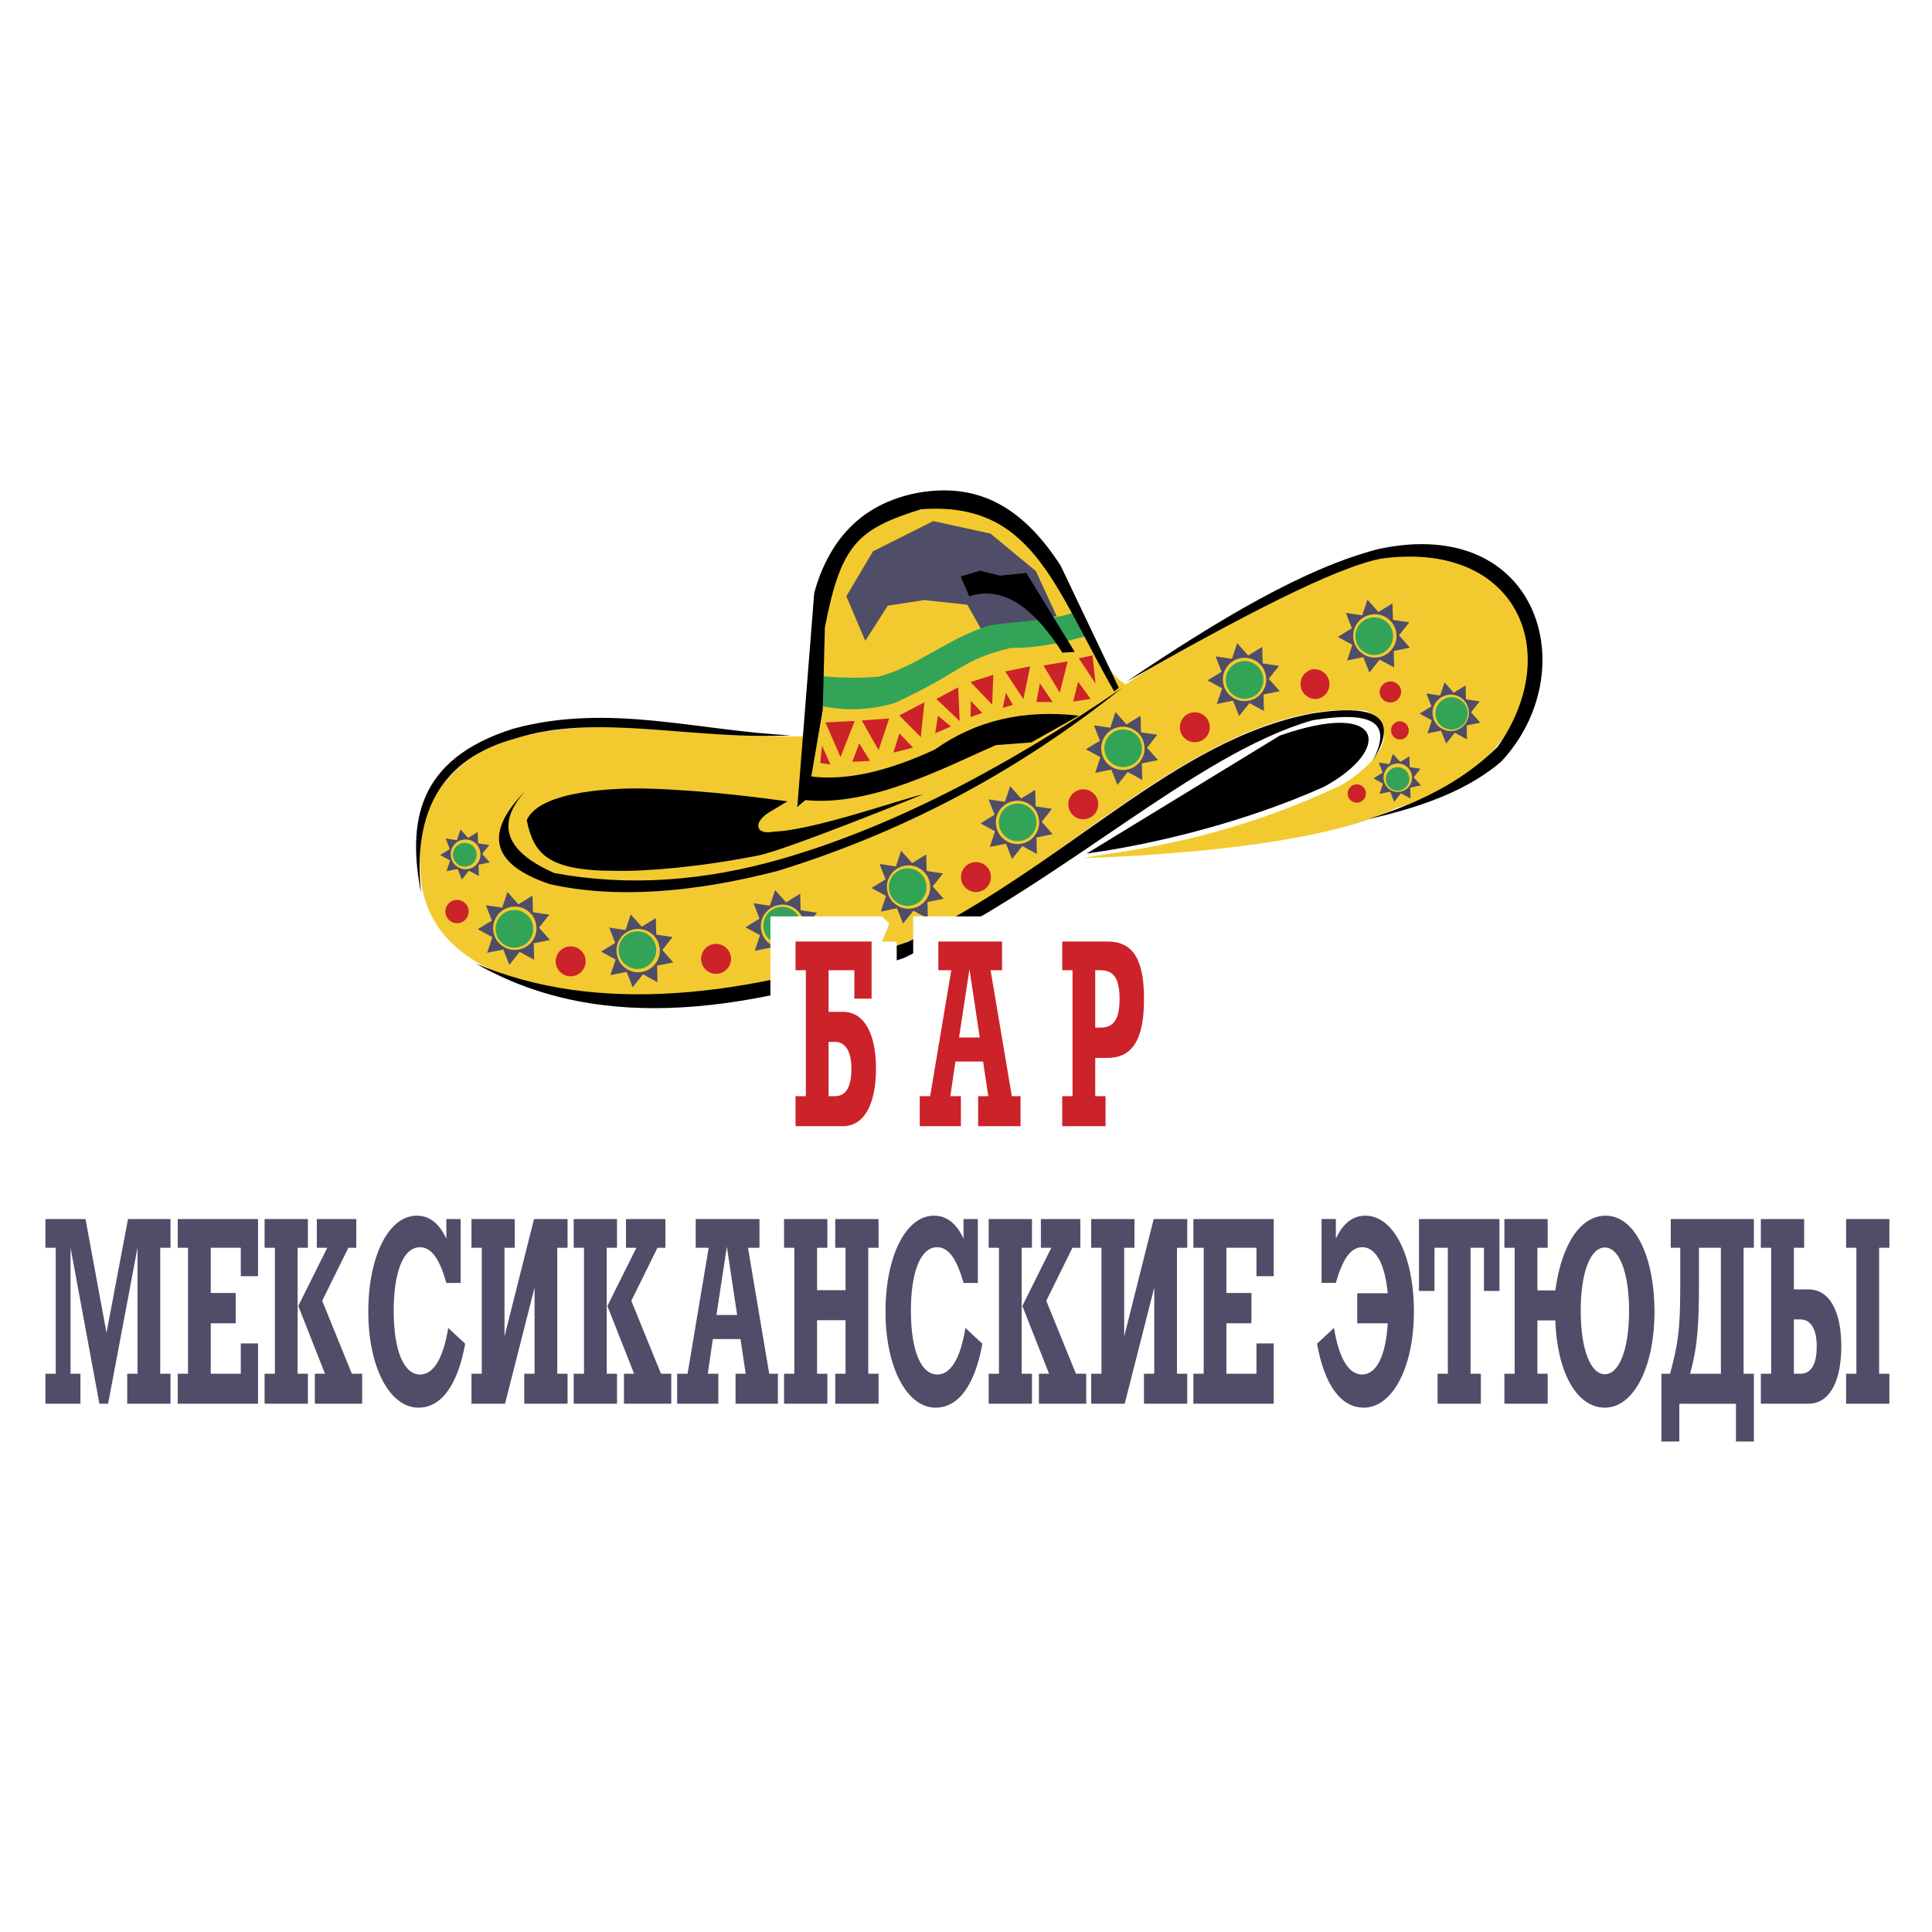 <svg xmlns="http://www.w3.org/2000/svg" width="2500" height="2500" viewBox="0 0 192.756 192.756"><path fill-rule="evenodd" clip-rule="evenodd" fill="#fff" d="M0 0h192.756v192.756H0V0z"/><path d="M49.067 74.299c-3.485 2.082-7.774 5.015-7.101 13.111 1.345 16.191 32.983 13.175 48.264 6.63 14.477-5.695 30.157-24.67 46.11-23.119 4.426 2.528-.668 6.311-2.41 7.352-12.467 5.971-23.057 6.757-25.873 7.331 0 0 22.389-.446 31.236-4.993 21.312-5.716 16.346-34.892-9.391-22.1-8.848 4.547-13.271 6.821-17.561 9.753-3.217-1.403-6.707-13.728-9.924-15.13-8.046-5.907-19.976-2.104-21.18 6.375l-1.068 13.939c-11.663.32-20.11-2.761-31.102.851z" fill-rule="evenodd" clip-rule="evenodd" fill="#f2ca30"/><path d="M78.562 79.952l-1.743 1.041c-1.742 1.042-1.474 2.359.403 1.977 3.888-.106 13.003-3.336 14.88-3.718 0 0-13.539 5.503-16.354 6.077-5.63 1.147-11.395 1.636-14.344 1.551-6.837.021-8.179-1.764-8.85-5.058 1.34-3.018 9.115-3.229 12.064-3.145 5.9.17 11.933.999 13.944 1.275z" fill-rule="evenodd" clip-rule="evenodd"/><path fill-rule="evenodd" clip-rule="evenodd" fill="#4f4d68" d="M86.329 63.932l-1.891-4.448 2.666-4.481 6.008-3.014 5.714 1.252 4.52 3.732 2.08 4.498-7.371 1.592-1.542-2.729-4.301-.465-3.644.563-2.239 3.5z"/><path d="M80.796 70.16l.23-2.821c2.208.297 4.456.346 6.57.183 3.694-.902 6.945-3.832 11.125-5.131 2.807-.423 5.701-.417 8.422-1.269l1.195 2.352c-2.543.697-5.006 1.199-7.459 1.162-5.072 1.229-4.598 2.236-11.589 5.494-2.781.834-5.613.845-8.494.03z" fill-rule="evenodd" clip-rule="evenodd" fill="#33a457"/><path d="M79.561 80.345l-.051.189.84-.708c6.65.669 14.125-3.382 19.017-5.486l3.525-.271 4.736-2.665c-5.5-.639-10.281.484-14.348 3.371-4.795 2.23-8.908 3.128-12.338 2.693l1.145-6.677.211-8.187c1.613-8.373 3.317-9.815 9.588-11.797 11.109-.816 13.238 7.612 19.275 18.176l.463-.363-5.787-12.155c-3.963-6.176-8.496-8.258-14.112-7.326-5.408.983-8.904 4.32-10.488 10.013l-1.676 21.193z" fill-rule="evenodd" clip-rule="evenodd"/><path fill-rule="evenodd" clip-rule="evenodd" fill="#cc2229" d="M81.833 76.123l.183-1.737.832 1.888-1.015-.151zM83.86 75.531l-1.509-3.451 2.923-.148-1.414 3.599zM85.031 76.008l.698-1.842 1.073 1.75-1.771.092zM87.658 74.847l-1.679-2.969 2.734-.199-1.055 3.168zM89.138 75.082l.595-1.911 1.364 1.422-1.959.489zM91.867 73.542l-2.14-2.159 2.505-1.317-.365 3.476zM93.31 73.158l.269-1.755 1.294 1.078-1.563.677zM95.748 71.945l-2.331-2.21 2.181-1.16.15 3.37zM96.83 71.545l.028-1.616 1.14 1.2-1.168.416zM98.992 70.3l-2.158-2.245 2.268-.731-.11 2.976zM100.043 70.623l.32-1.498.692 1.202-1.012.296zM102.102 69.755l-1.815-2.762 2.492-.508-.677 3.27zM103.41 70.025l.338-1.858 1.279 1.887-1.617-.029zM105.729 69.105l-1.627-2.71 2.423-.405-.796 3.115zM107.074 69.995l.49-1.979 1.247 1.714-1.737.265zM109.303 68.198l-1.678-2.522 1.375-.28.303 2.802z"/><path d="M96.7 59.491l-.85-1.975 1.941-.575 1.979.491 2.631-.267 4.826 7.876-1.236.073c-2.739-4.285-5.749-6.752-9.291-5.623zM108.418 85.16l19.273-11.773c10.533-3.674 11.225 1.4 4.416 5.106-7.445 3.344-16.421 5.669-23.689 6.667zM52.45 78.886c-3.024 3.316-2.07 6.056 2.86 8.219 7.414 1.371 14.944.798 22.57-1.384 10.712-3.074 22.096-8.855 34.092-17.104-9.773 7.842-21.024 14.145-34.363 18.269-8.396 2.179-16.186 2.795-22.751 1.326-5.833-1.967-6.636-5.075-2.408-9.326z" fill-rule="evenodd" clip-rule="evenodd"/><path d="M91.126 90.862L90.1 92.151l-.607-1.531-1.614.329.521-1.563-1.449-.79 1.404-.862-.599-1.533 1.629.243.522-1.563 1.097 1.233 1.403-.861.045 1.646 1.629.244-1.024 1.294 1.091 1.234-1.614.329.041 1.646-1.449-.784zm-.05-.249a2.08 2.08 0 0 0 1.368-.923 2.077 2.077 0 0 0 .313-1.621 2.087 2.087 0 0 0-.922-1.368 2.08 2.08 0 0 0-1.62-.314 2.08 2.08 0 0 0-1.369.923 2.077 2.077 0 0 0-.314 1.619c.119.585.427 1.04.926 1.369a2.082 2.082 0 0 0 1.618.315zM78.552 94.779l-1.027 1.29-.606-1.532-1.613.329.521-1.562-1.45-.79 1.404-.863-.598-1.533 1.629.243.522-1.563 1.096 1.233 1.404-.861.044 1.646 1.629.244-1.025 1.294 1.091 1.234-1.614.329.041 1.646-1.448-.784zm-.051-.25a2.082 2.082 0 0 0 1.368-.923 2.08 2.08 0 0 0 .314-1.621 2.08 2.08 0 0 0-.923-1.367 2.08 2.08 0 0 0-1.62-.314 2.082 2.082 0 0 0-1.369.923 2.08 2.08 0 0 0-.314 1.62c.119.585.427 1.04.925 1.368s1.038.433 1.619.314zM64.151 97.206l-1.027 1.289-.607-1.531-1.614.328.521-1.562-1.449-.789 1.404-.863-.598-1.533 1.629.244.522-1.563 1.096 1.233 1.404-.861.044 1.646 1.629.245-1.025 1.294 1.091 1.235-1.614.328.041 1.646-1.447-.786zm-.051-.25a2.081 2.081 0 0 0 1.368-.923 2.08 2.08 0 0 0 .314-1.621 2.085 2.085 0 0 0-.923-1.368 2.083 2.083 0 0 0-1.62-.314 2.08 2.08 0 0 0-1.369.923 2.079 2.079 0 0 0-.314 1.62c.119.584.427 1.04.926 1.369a2.077 2.077 0 0 0 1.618.314zM51.847 94.974l-1.027 1.289-.606-1.531-1.614.329.521-1.563-1.45-.79 1.404-.862-.598-1.533 1.629.243.522-1.563 1.096 1.233 1.404-.861.044 1.646 1.629.244-1.025 1.294 1.091 1.234-1.614.329.041 1.647-1.447-.785zm-.051-.249a2.082 2.082 0 0 0 1.368-.923 2.078 2.078 0 0 0 .314-1.622 2.08 2.08 0 0 0-.923-1.367 2.08 2.08 0 0 0-1.62-.314 2.08 2.08 0 0 0-1.369.923 2.079 2.079 0 0 0-.314 1.62c.119.584.427 1.039.925 1.368a2.089 2.089 0 0 0 1.619.315zM46.783 86.864l-.706.886-.417-1.053-1.11.226.358-1.075-.997-.543.965-.594-.411-1.054 1.12.167.359-1.075.754.849.965-.592.031 1.132 1.12.167-.705.891.75.848-1.11.227.028 1.132-.994-.539zm-.035-.172c.401-.082.714-.293.94-.635.226-.342.298-.713.216-1.115s-.294-.714-.635-.941a1.435 1.435 0 0 0-1.114-.216 1.427 1.427 0 0 0-.941.635 1.427 1.427 0 0 0-.216 1.114c.082.402.294.715.637.941.343.226.713.298 1.113.217zM102 84.414l-1.027 1.289-.605-1.531-1.613.329.52-1.562-1.449-.79 1.404-.862-.598-1.533 1.629.244.521-1.563 1.096 1.233 1.404-.861.045 1.646 1.629.244-1.025 1.294 1.092 1.234-1.613.329.041 1.646-1.451-.786zm-.051-.249a2.076 2.076 0 0 0 1.367-.923 2.076 2.076 0 0 0 .314-1.621 2.083 2.083 0 0 0-.922-1.368 2.082 2.082 0 0 0-1.621-.314 2.084 2.084 0 0 0-1.369.923 2.082 2.082 0 0 0-.312 1.62c.119.585.426 1.04.926 1.368a2.076 2.076 0 0 0 1.617.315zM112.514 77.024l-1.027 1.289-.607-1.531-1.613.329.521-1.562-1.449-.79 1.402-.862-.598-1.533 1.629.243.523-1.563 1.096 1.233 1.404-.861.043 1.646 1.629.244-1.023 1.294 1.092 1.234-1.615.329.041 1.647-1.448-.786zm-.051-.249a2.085 2.085 0 0 0 1.367-.923 2.067 2.067 0 0 0 .312-1.621 2.072 2.072 0 0 0-.922-1.367 2.079 2.079 0 0 0-1.619-.314 2.075 2.075 0 0 0-1.369.923 2.075 2.075 0 0 0-.314 1.62c.119.585.428 1.04.926 1.368a2.079 2.079 0 0 0 1.619.314zM124.654 70.149l-1.027 1.289-.607-1.531-1.613.329.521-1.563-1.449-.789 1.402-.863-.598-1.533 1.629.243.523-1.563 1.096 1.233 1.404-.861.043 1.646 1.631.245-1.025 1.294 1.092 1.234-1.615.329.041 1.646-1.448-.785zm-.05-.249a2.085 2.085 0 0 0 1.367-.923 2.076 2.076 0 0 0 .314-1.621 2.084 2.084 0 0 0-.924-1.368 2.077 2.077 0 0 0-1.619-.313 2.075 2.075 0 0 0-1.369.923 2.074 2.074 0 0 0-.314 1.62c.119.585.428 1.04.926 1.369a2.085 2.085 0 0 0 1.619.313zM137.65 65.808l-1.027 1.29-.607-1.531-1.613.329.521-1.563-1.449-.789 1.402-.863-.598-1.533 1.629.243.521-1.563 1.098 1.233 1.402-.861.045 1.646 1.629.244-1.023 1.294 1.09 1.234-1.613.329.041 1.646-1.448-.785zm-.052-.249a2.084 2.084 0 0 0 1.369-.923 2.077 2.077 0 0 0 .312-1.621 2.074 2.074 0 0 0-.922-1.368 2.079 2.079 0 0 0-1.619-.314 2.075 2.075 0 0 0-1.369.923 2.074 2.074 0 0 0-.314 1.62c.119.584.428 1.04.926 1.368a2.076 2.076 0 0 0 1.617.315zM145.146 73.104l-.865 1.083-.51-1.287-1.355.276.438-1.313-1.217-.664 1.18-.725-.504-1.289 1.369.205.439-1.314.922 1.037 1.18-.724.037 1.383 1.369.206-.861 1.087.918 1.037-1.357.276.035 1.384-1.218-.658zm-.042-.209c.49-.1.873-.358 1.148-.775.275-.418.365-.871.264-1.363-.1-.49-.357-.872-.775-1.149a1.75 1.75 0 0 0-1.361-.264c-.492.1-.873.358-1.15.776a1.753 1.753 0 0 0-.264 1.361c.1.491.359.874.777 1.15.419.275.872.363 1.361.264zM139.775 79.146l-.676.849-.4-1.007-1.062.216.344-1.028-.953-.52.924-.568-.395-1.009 1.072.16.344-1.028.723.812.922-.566.031 1.083 1.07.161-.674.852.719.812-1.062.217.027 1.083-.954-.519zm-.033-.164c.383-.079.684-.281.9-.607.215-.327.283-.682.205-1.067a1.368 1.368 0 0 0-.607-.9 1.372 1.372 0 0 0-1.066-.207 1.369 1.369 0 0 0-.9.607 1.373 1.373 0 0 0-.207 1.066c.08.385.281.685.609.9s.683.286 1.066.208z" fill-rule="evenodd" clip-rule="evenodd" fill="#4f4d68"/><path d="M97.67 88.967c-.806.164-1.597-.359-1.761-1.165s.359-1.597 1.166-1.761a1.495 1.495 0 0 1 1.76 1.165 1.497 1.497 0 0 1-1.165 1.761zM85.655 94.801c-.806.164-1.597-.359-1.761-1.165s.359-1.597 1.165-1.761 1.597.359 1.761 1.165a1.496 1.496 0 0 1-1.165 1.761zM71.741 97.129a1.496 1.496 0 0 1-1.761-1.165 1.496 1.496 0 0 1 1.165-1.761c.806-.164 1.597.359 1.761 1.165s-.359 1.597-1.165 1.761zM57.234 97.377a1.496 1.496 0 0 1-1.761-1.164 1.497 1.497 0 0 1 1.165-1.762c.806-.164 1.597.359 1.761 1.165s-.359 1.597-1.165 1.761zM45.83 92.083a1.163 1.163 0 0 1-1.369-.906 1.162 1.162 0 0 1 .905-1.369 1.163 1.163 0 0 1 1.37.906 1.163 1.163 0 0 1-.906 1.369zM108.377 81.707a1.494 1.494 0 0 1-1.76-1.165 1.497 1.497 0 0 1 1.164-1.761 1.496 1.496 0 0 1 1.762 1.165 1.496 1.496 0 0 1-1.166 1.761zM119.506 74.022c-.805.164-1.596-.359-1.76-1.165s.359-1.597 1.164-1.761c.807-.164 1.598.359 1.762 1.165s-.36 1.597-1.166 1.761zM131.494 69.717a1.494 1.494 0 0 1-.596-2.926 1.494 1.494 0 0 1 .596 2.926zM138.928 70.064a1.08 1.08 0 0 1-1.271-.841 1.08 1.08 0 0 1 2.113-.43 1.08 1.08 0 0 1-.842 1.271zM139.854 73.769a.913.913 0 0 1-.365-1.788.913.913 0 0 1 .365 1.788zM135.549 80.062a.914.914 0 0 1-1.076-.711c-.1-.493.221-.976.713-1.076s.975.219 1.076.712a.915.915 0 0 1-.713 1.075z" fill-rule="evenodd" clip-rule="evenodd" fill="#cc2229"/><path d="M42.013 89.138c-1.366-7.083-.441-13.388 9.178-16.428 9.552-2.617 18.598.249 27.725.651-10.022.499-19.321-2.281-27.526.324-7.378 2.022-10.246 7.362-9.377 15.453zM47.503 96.144c11.925 5.061 26.63 3.498 43.061-2.174 15.872-7.669 26.565-20.221 40.383-22.787 7.033-1.118 8.455.763 6.035 4.695 1.527-3.059 1.145-5.19-6.066-4.012-11.799 3.441-24.518 15.927-40.704 23.699-14.733 5.059-29.908 7.904-42.709.579z" fill-rule="evenodd" clip-rule="evenodd"/><path d="M112.361 68.03c9.121-6.168 17.857-11.396 25.227-13.266 16.053-3.402 20.52 12.29 12.197 21.212-3.01 2.576-7.162 4.38-13.303 5.757 4.699-1.521 9.188-3.515 12.92-7.203 6.791-9.614 1.799-20.646-11.615-18.792-4.578.875-14.105 5.843-25.426 12.292z" fill-rule="evenodd" clip-rule="evenodd"/><path d="M90.937 90.347a1.881 1.881 0 0 0 1.465-2.215 1.88 1.88 0 0 0-2.215-1.464 1.88 1.88 0 0 0-1.465 2.214 1.88 1.88 0 0 0 2.215 1.465zM78.414 94.196a1.882 1.882 0 0 0 1.465-2.215 1.882 1.882 0 0 0-2.215-1.465 1.882 1.882 0 0 0-1.465 2.215 1.88 1.88 0 0 0 2.215 1.465zM63.968 96.633a1.882 1.882 0 0 0 1.465-2.215c-.207-1.013-1.202-1.671-2.215-1.465s-1.671 1.201-1.465 2.215a1.88 1.88 0 0 0 2.215 1.465zM51.693 94.51a1.881 1.881 0 0 0 1.465-2.215 1.88 1.88 0 0 0-2.214-1.464 1.88 1.88 0 0 0-1.465 2.214 1.88 1.88 0 0 0 2.214 1.465zM46.609 86.438a1.187 1.187 0 0 0 .924-1.397 1.187 1.187 0 0 0-1.397-.924 1.186 1.186 0 0 0-.924 1.396c.13.64.757 1.055 1.397.925zM101.908 83.887a1.88 1.88 0 0 0 1.465-2.215 1.881 1.881 0 0 0-2.215-1.465 1.883 1.883 0 0 0-1.465 2.215 1.881 1.881 0 0 0 2.215 1.465zM112.434 76.494a1.88 1.88 0 0 0 1.465-2.215 1.881 1.881 0 0 0-2.215-1.465 1.884 1.884 0 0 0-1.465 2.215 1.882 1.882 0 0 0 2.215 1.465zM124.549 69.674c1.014-.207 1.672-1.202 1.465-2.215s-1.201-1.671-2.215-1.465-1.672 1.202-1.465 2.215 1.201 1.671 2.215 1.465zM137.484 65.31a1.883 1.883 0 0 0 1.465-2.215c-.207-1.014-1.201-1.671-2.215-1.465s-1.672 1.201-1.465 2.214a1.882 1.882 0 0 0 2.215 1.466zM145.146 72.757a1.618 1.618 0 0 0 1.258-1.902c-.178-.87-1.031-1.435-1.902-1.258s-1.436 1.032-1.258 1.901a1.615 1.615 0 0 0 1.902 1.259zM139.67 78.865c.633-.129 1.045-.75.916-1.384s-.752-1.044-1.385-.916c-.633.129-1.043.751-.914 1.384s.75 1.045 1.383.916z" fill-rule="evenodd" clip-rule="evenodd" fill="#33a457"/><path d="M10.785 140.051l2.934-15.562v12.568h-1.027v2.994h4.32v-2.994h-1.027v-12.568h1.027v-2.864h-4.24l-2.146 11.355-2.094-11.355h-4v2.864h1.027v12.568H4.532v2.994h3.494v-2.994h-.987v-12.568l2.88 15.562h.866zm13.24-2.994h-3v-5.032h2.494v-3.02h-2.494v-4.517h3v2.839h1.72v-5.703h-8.014v2.864h1.027v12.568h-1.027v2.994h8.014v-6.014h-1.72v3.021zm5.667-12.569h1.027v-2.864h-4.32v2.864h1.026v12.568h-1.026v2.994h4.32v-2.994h-1.027v-12.568zm1.72 15.563h4.72v-2.994h-1.027l-2.96-7.277 2.613-5.291h.787v-2.864h-3.934v2.864h1.041l-2.894 5.807 2.667 6.762h-1.013v2.993zm13.12-12.053h1.427v-6.374h-1.427v1.961c-.72-1.548-1.693-2.297-2.947-2.297-2.84 0-4.84 4.104-4.84 9.575 0 5.522 2.12 9.579 5 9.579 2.293 0 3.92-2.25 4.667-6.379l-1.693-1.574c-.493 3.045-1.466 4.646-2.8 4.646-1.64 0-2.64-2.4-2.64-6.35 0-3.974 1-6.349 2.613-6.349 1.134.001 1.947 1.111 2.64 3.562zm5.854 12.053l2.947-11.588v8.594h-1.027v2.994h4.32v-2.994H55.6v-12.568h1.026v-2.864h-3.347l-2.946 11.717v-8.853h1.026v-2.864h-4.32v2.864h1.027v12.568h-1.027v2.994h3.347zm10.147-15.563h1.026v-2.864h-4.32v2.864h1.027v12.568h-1.027v2.994h4.32v-2.994h-1.026v-12.568zm1.719 15.563h4.72v-2.994h-1.026l-2.96-7.277 2.613-5.291h.787v-2.864h-3.933v2.864h1.04l-2.894 5.807 2.667 6.762h-1.013v2.993h-.001zm5.307 0h4.107v-2.994h-1.053l.506-3.458h2.76l.52 3.458h-1.013v2.994h4.227v-2.994h-.867l-2.12-12.568h1.146v-2.864h-6.36v2.864h1.293l-2.106 12.568h-1.04v2.994zm3.92-8.852l1.04-6.814 1.027 6.814h-2.067zm12.88.516v5.342h-1.027v2.994h4.32v-2.994h-1.027v-12.568h1.027v-2.864h-4.32v2.864h1.027v4.232h-2.84v-4.232h1.027v-2.864h-4.32v2.864h1.026v12.568h-1.026v2.994h4.32v-2.994h-1.027v-5.342h2.84zm11.773-3.717h1.426v-6.374h-1.426v1.961c-.72-1.548-1.693-2.297-2.946-2.297-2.84 0-4.84 4.104-4.84 9.575 0 5.522 2.12 9.579 5 9.579 2.293 0 3.92-2.25 4.666-6.379l-1.692-1.574c-.494 3.045-1.467 4.646-2.8 4.646-1.64 0-2.64-2.4-2.64-6.35 0-3.974 1-6.349 2.613-6.349 1.133.001 1.946 1.111 2.639 3.562zm5.8-3.51h1.027v-2.864h-4.32v2.864h1.027v12.568h-1.027v2.994h4.32v-2.994h-1.027v-12.568zm1.72 15.563h4.721v-2.994h-1.027l-2.959-7.277 2.613-5.291h.785v-2.864h-3.934v2.864h1.041L102 130.295l2.666 6.762h-1.014v2.994zm8.561 0l2.947-11.588v8.594h-1.027v2.994h4.32v-2.994h-1.027v-12.568h1.027v-2.864h-3.348l-2.945 11.717v-8.853h1.025v-2.864h-4.32v2.864h1.027v12.568h-1.027v2.994h3.348zm13.146-2.994h-3v-5.032h2.494v-3.02h-2.494v-4.517h3v2.839h1.721v-5.703h-8.014v2.864h1.025v12.568h-1.025v2.994h8.014v-6.014h-1.721v3.021zm10.053-5.033h3.041c-.188 3.226-1.107 5.11-2.561 5.11-1.334 0-2.307-1.601-2.799-4.646l-1.693 1.574c.746 4.129 2.373 6.379 4.666 6.379 2.879 0 5-4.057 5-9.579 0-5.497-2-9.575-4.84-9.575-1.254 0-2.227.749-2.947 2.297v-1.961h-1.426v6.374h1.426c.693-2.451 1.508-3.562 2.641-3.562 1.359 0 2.266 1.704 2.533 4.595h-3.041v2.994zm7.707-3.225v-4.311h1.334v12.568h-1.027v2.994h4.32v-2.994h-1.027v-12.568h1.334v4.311h1.547v-7.175h-8.027v7.175h1.546zm10.268-.052v-4.259h1.025v-2.864h-4.318v2.864h1.025v12.568h-1.025v2.994h4.318v-2.994h-1.025v-5.316h1.787c.172 5.11 2.105 8.702 4.945 8.702 2.881 0 4.947-4.057 4.947-9.579 0-5.472-1.947-9.575-4.867-9.575-2.492 0-4.4 2.813-5.025 7.459h-1.787zm6.732 8.361c-1.412 0-2.412-2.426-2.412-6.323 0-3.896.986-6.322 2.412-6.322 1.414 0 2.414 2.426 2.414 6.322 0 3.898-1.013 6.323-2.414 6.323zm6.508-.051h-.867v6.767h1.787v-3.772h5.652v3.772h1.787v-6.767h-1.027v-12.568h1.027v-2.864h-8.293v2.864h.947v3.69c.001 4.749-.253 5.962-1.013 8.878zm5.066-12.569v12.568h-3.066c.746-2.787.879-4.877.879-9.161v-3.407h2.187zm7.28 12.569v-5.419h.641c1.027 0 1.641.929 1.641 2.684s-.521 2.735-1.641 2.735h-.641zm0-12.569H180v-2.864h-4.32v2.864h1.027v12.568h-1.027v2.994h4.734c2.172 0 3.293-2.323 3.293-5.729 0-3.433-1.135-5.678-3.281-5.678h-1.453v-4.155zm8.507 0h1.025v-2.864h-4.32v2.864h1.027v12.568h-1.027v2.994h4.32v-2.994h-1.025v-12.568z" fill="none" stroke="#fff" stroke-width="5.014" stroke-miterlimit="2.613"/><path fill-rule="evenodd" clip-rule="evenodd" fill="#4f4d68" d="M10.786 140.051l2.933-15.563v12.569h-1.027v2.994h4.32v-2.994h-1.027v-12.569h1.027v-2.864h-4.24l-2.147 11.355-2.093-11.355h-4v2.864h1.027v12.569H4.532v2.994h3.493v-2.994h-.986v-12.569l2.879 15.563h.868zM24.025 137.057h-3v-5.033h2.494v-3.019h-2.494v-4.517h3v2.839h1.721v-5.703h-8.014v2.864h1.027v12.569h-1.027v2.994h8.014v-6.014h-1.721v3.02zM29.692 124.488h1.027v-2.864h-4.32v2.864h1.026v12.568h-1.026v2.994h4.32v-2.994h-1.027v-12.568zm1.72 15.563h4.72v-2.994h-1.027l-2.96-7.277 2.613-5.291h.787v-2.864h-3.934v2.864h1.041l-2.894 5.807 2.667 6.762h-1.013v2.993zM44.532 127.998h1.427v-6.374h-1.427v1.961c-.72-1.548-1.693-2.297-2.947-2.297-2.84 0-4.84 4.104-4.84 9.575 0 5.522 2.12 9.579 5 9.579 2.293 0 3.92-2.25 4.667-6.379l-1.693-1.574c-.494 3.045-1.467 4.646-2.8 4.646-1.64 0-2.64-2.4-2.64-6.35 0-3.974 1-6.349 2.613-6.349 1.134.001 1.947 1.111 2.64 3.562zM50.386 140.051l2.947-11.588v8.594h-1.027v2.994h4.319v-2.994h-1.026v-12.569h1.026v-2.864h-3.346l-2.946 11.717v-8.853h1.026v-2.864h-4.32v2.864h1.027v12.569h-1.027v2.994h3.347zM60.533 124.488h1.026v-2.864h-4.32v2.864h1.027v12.568h-1.027v2.994h4.32v-2.994h-1.026v-12.568zm1.719 15.563h4.72v-2.994h-1.026l-2.96-7.277 2.613-5.291h.787v-2.864h-3.933v2.864h1.04l-2.894 5.807 2.667 6.762h-1.013v2.993h-.001zM67.559 140.051h4.107v-2.994h-1.053l.506-3.458h2.76l.52 3.458h-1.013v2.994h4.227v-2.994h-.867l-2.12-12.568h1.146v-2.864h-6.36v2.864h1.293l-2.106 12.568h-1.04v2.994zm3.92-8.852l1.04-6.814 1.027 6.814h-2.067zM84.359 131.715v5.342h-1.026v2.994h4.32v-2.994h-1.027v-12.569h1.027v-2.864h-4.32v2.864h1.026v4.233h-2.84v-4.233h1.027v-2.864h-4.32v2.864h1.026v12.569h-1.026v2.994h4.32v-2.994h-1.027v-5.342h2.84zM96.133 127.998h1.426v-6.374h-1.426v1.961c-.72-1.548-1.694-2.297-2.947-2.297-2.84 0-4.84 4.104-4.84 9.575 0 5.522 2.12 9.579 5 9.579 2.293 0 3.919-2.25 4.666-6.379l-1.692-1.574c-.494 3.045-1.467 4.646-2.8 4.646-1.64 0-2.64-2.4-2.64-6.35 0-3.974 1-6.349 2.613-6.349 1.133.001 1.946 1.111 2.64 3.562zM101.932 124.488h1.027v-2.864h-4.32v2.864h1.027v12.568h-1.027v2.994h4.32v-2.994h-1.027v-12.568zm1.72 15.563h4.721v-2.994h-1.027l-2.959-7.277 2.613-5.291h.785v-2.864h-3.934v2.864h1.041L102 130.295l2.666 6.762h-1.014v2.994zM112.213 140.051l2.947-11.588v8.594h-1.027v2.994h4.32v-2.994h-1.027v-12.569h1.027v-2.864h-3.348l-2.945 11.717v-8.853h1.026v-2.864h-4.321v2.864h1.028v12.569h-1.028v2.994h3.348zM125.359 137.057h-3v-5.033h2.495v-3.019h-2.495v-4.517h3v2.839h1.721v-5.703h-8.014v2.864h1.026v12.569h-1.026v2.994h8.014v-6.014h-1.721v3.02zM135.412 132.024h3.041c-.188 3.226-1.107 5.11-2.561 5.11-1.334 0-2.307-1.601-2.799-4.646l-1.693 1.574c.746 4.129 2.373 6.379 4.666 6.379 2.879 0 5-4.057 5-9.579 0-5.497-2-9.575-4.84-9.575-1.254 0-2.227.749-2.947 2.297v-1.961h-1.426v6.374h1.426c.693-2.451 1.508-3.562 2.641-3.562 1.359 0 2.266 1.704 2.533 4.595h-3.041v2.994zM143.119 128.799v-4.311h1.334v12.569h-1.027v2.994h4.32v-2.994h-1.027v-12.569h1.334v4.311h1.547v-7.175h-8.028v7.175h1.547zM153.387 128.747v-4.259h1.025v-2.864h-4.318v2.864h1.025v12.568h-1.025v2.994h4.318v-2.994h-1.025v-5.316h1.787c.172 5.11 2.105 8.702 4.945 8.702 2.881 0 4.947-4.057 4.947-9.579 0-5.472-1.947-9.575-4.867-9.575-2.492 0-4.4 2.813-5.025 7.459h-1.787zm6.732 8.361c-1.412 0-2.412-2.426-2.412-6.323 0-3.896.986-6.322 2.412-6.322 1.414 0 2.414 2.426 2.414 6.322 0 3.898-1.013 6.323-2.414 6.323zM166.627 137.057h-.867v6.767h1.787v-3.772h5.652v3.772h1.787v-6.767h-1.027v-12.568h1.027v-2.864h-8.293v2.864h.947v3.69c.001 4.749-.253 5.962-1.013 8.878zm5.066-12.569v12.568h-3.066c.746-2.787.879-4.877.879-9.161v-3.407h2.187zM178.973 137.057v-5.419h.641c1.027 0 1.641.929 1.641 2.684s-.521 2.735-1.641 2.735h-.641zm0-12.569H180v-2.864h-4.32v2.864h1.027v12.568h-1.027v2.994h4.734c2.172 0 3.293-2.322 3.293-5.729 0-3.433-1.135-5.678-3.281-5.678h-1.453v-4.155zm8.507 0h1.025v-2.864h-4.318v2.864h1.025v12.568h-1.025v2.994h4.318v-2.994h-1.025v-12.568z"/><path d="M82.667 109.367v-5.42h.64c1.026 0 1.64.93 1.64 2.684 0 1.756-.52 2.736-1.64 2.736h-.64zm4.292-15.433h-7.587v2.865h1.027v12.568h-1.027v2.993h4.733c2.174 0 3.293-2.322 3.293-5.729 0-3.432-1.133-5.678-3.28-5.678h-1.453v-4.154h2.573v2.839h1.72v-5.704h.001zm4.804 18.426h4.107v-2.993h-1.054l.507-3.458h2.759l.521 3.458H97.59v2.993h4.227v-2.993h-.867l-2.12-12.568h1.146v-2.865h-6.36v2.865h1.293l-2.107 12.568h-1.04v2.993h.001zm3.92-8.851l1.041-6.813 1.027 6.813h-2.068zm13.588-6.71h.494c1.32 0 1.934.773 1.934 2.864s-.613 2.865-1.934 2.865h-.494v-5.729zm0 8.749h1.227c2.48 0 3.641-1.833 3.641-5.885 0-4.026-1.16-5.729-3.641-5.729h-4.52v2.865h1.027v12.568h-1.027v2.993h4.32v-2.993h-1.027v-3.819z" fill="none" stroke="#fff" stroke-width="5.014" stroke-miterlimit="2.613"/><path d="M82.667 109.367v-5.42h.64c1.026 0 1.64.93 1.64 2.684 0 1.756-.52 2.736-1.64 2.736h-.64zm4.292-15.433h-7.587v2.865h1.027v12.568h-1.027v2.993h4.733c2.174 0 3.293-2.322 3.293-5.729 0-3.432-1.133-5.678-3.28-5.678h-1.453v-4.154h2.573v2.839h1.72v-5.704h.001zM91.763 112.36h4.107v-2.993h-1.054l.507-3.458h2.759l.521 3.458H97.59v2.993h4.227v-2.993h-.867l-2.12-12.568h1.146v-2.865h-6.36v2.865h1.293l-2.107 12.568h-1.04v2.993h.001zm3.92-8.851l1.041-6.813 1.027 6.813h-2.068zM109.271 96.799h.494c1.32 0 1.934.773 1.934 2.864s-.613 2.865-1.934 2.865h-.494v-5.729zm0 8.749h1.229c2.479 0 3.639-1.833 3.639-5.885 0-4.026-1.16-5.729-3.639-5.729h-4.521v2.865h1.027v12.568h-1.027v2.993h4.32v-2.993h-1.027v-3.819h-.001z" fill-rule="evenodd" clip-rule="evenodd" fill="#cc2229"/></svg>
